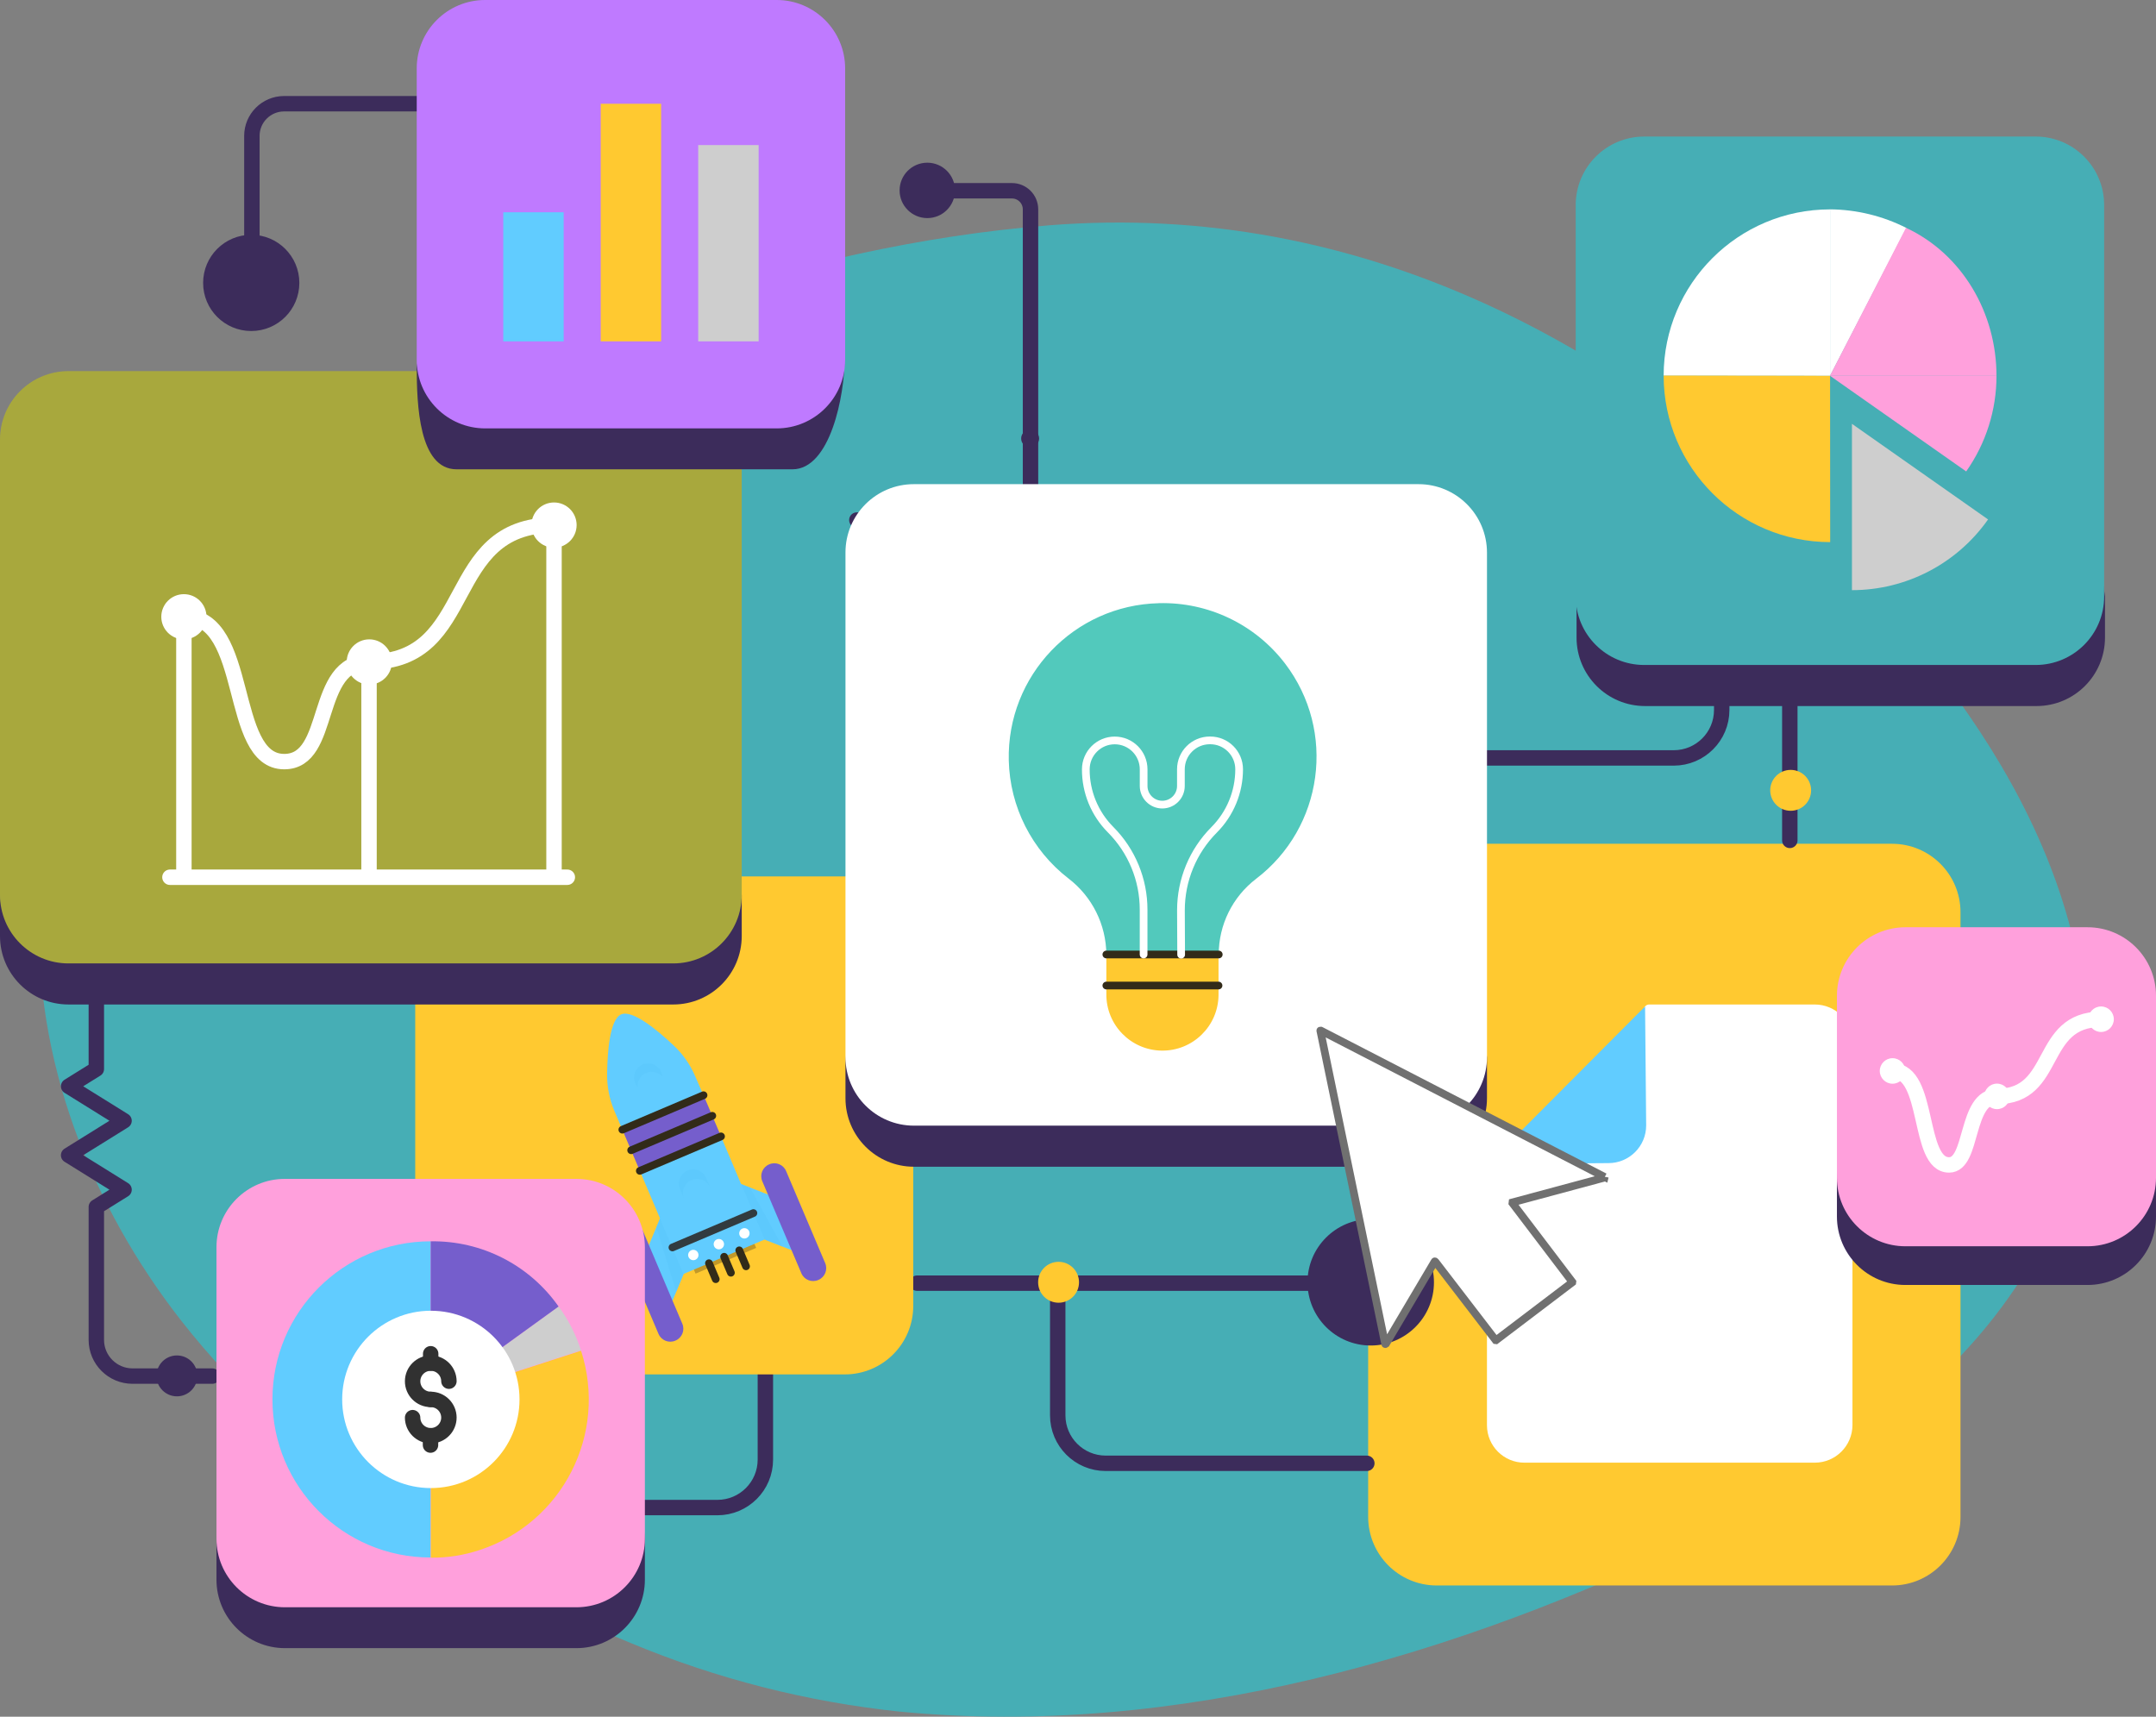 <?xml version="1.0" encoding="UTF-8"?><svg id="Capa_2" xmlns="http://www.w3.org/2000/svg" viewBox="0 0 279.625 222.654"><rect x="0" y="0" width="279.625" height="222.654" fill="#808080" stroke="none"/><g id="Capa_1-2"><g id="Grupo_519"><g id="Grupo_301"><path id="Trazado_484" d="M253.822,90.575c-4.457-6.139-9.362-11.94-14.676-17.354-27.566-28.577-62.658-47.2-103.063-44-32.769,2.6-68.524,15.2-95.956,33.379C20.887,75.371,6.141,94.108,5.146,118.1c-.82,19.182,6.6,38.185,18.419,53.272,14.635,18.626,36.576,32.824,58.23,41.724,11.145,4.645,22.906,7.643,34.914,8.9,35.845,3.472,72.488-7.187,104.436-22.876,28.052-13.751,53.956-36.094,49-70.74-1.973-13.975-8.195-26.524-16.323-37.805Z" style="fill:#46aeb5;"/></g><g id="Grupo_212"><path id="Trazado_75" d="M177.447,196.758V118.314c.003-4.902,3.975-8.874,8.877-8.877h59.069c4.902,.003,8.874,3.975,8.877,8.877v78.445c-.003,4.902-3.975,8.874-8.877,8.877h-59.069c-4.898-.013-8.865-3.98-8.877-8.878Z" style="fill:#ffc930;"/></g><g id="Grupo_213"><path id="Trazado_76" d="M232.132,74.324v34.674" style="fill:none; stroke:#3c2c5b; stroke-linecap:round; stroke-linejoin:round; stroke-width:2px;"/><path id="Trazado_77" d="M232.242,105.158c1.465,0,2.652-1.187,2.652-2.652s-1.187-2.652-2.652-2.652-2.652,1.187-2.652,2.652h0c.001,1.464,1.188,2.651,2.652,2.652Z" style="fill:#ffc930;"/></g><g id="Grupo_214"><path id="Trazado_78" d="M118.948,166.424h64.242" style="fill:none; stroke:#3c2c5b; stroke-linecap:round; stroke-linejoin:round; stroke-width:2px;"/><path id="Trazado_79" d="M177.779,174.512c4.529,0,8.2-3.671,8.2-8.2,0-4.529-3.671-8.2-8.2-8.2-4.529,0-8.2,3.671-8.2,8.2s3.671,8.2,8.2,8.2h0Z" style="fill:#3c2c5b;"/></g><g id="Grupo_215"><path id="Trazado_80" d="M137.184,166.424v17.14c-.003,3.435,2.78,6.222,6.215,6.225h33.873" style="fill:none; stroke:#3c2c5b; stroke-linecap:round; stroke-linejoin:round; stroke-width:2px;"/><path id="Trazado_81" d="M137.293,168.962c1.465,0,2.652-1.187,2.652-2.652s-1.187-2.652-2.652-2.652-2.652,1.187-2.652,2.652h0c.001,1.464,1.188,2.651,2.652,2.652Z" style="fill:#ffc930;"/></g><g id="Grupo_216"><path id="Trazado_82" d="M223.3,70.269v21.808c.003,3.435-2.78,6.222-6.215,6.225h-33.895" style="fill:none; stroke:#3c2c5b; stroke-linecap:round; stroke-linejoin:round; stroke-width:2px;"/></g><g id="Grupo_217"><path id="Trazado_83" d="M99.266,167.497v21.808c.002,3.436-2.781,6.223-6.217,6.225H59.156" style="fill:none; stroke:#3c2c5b; stroke-linecap:round; stroke-linejoin:round; stroke-width:2px;"/></g><g id="Grupo_218"><path id="Trazado_84" d="M62.729,113.667h46.839c4.902,.003,8.874,3.975,8.877,8.877v46.839c-.003,4.902-3.975,8.874-8.877,8.877H62.729c-4.902-.003-8.874-3.975-8.877-8.877v-46.861c.004-4.895,3.976-8.859,8.871-8.855h.006Z" style="fill:#ffc930;"/></g><g id="Grupo_223"><path id="Trazado_93" d="M118.462,24.742h12.778c1.33-.003,2.41,1.073,2.413,2.403v37.893c.003,1.33-1.073,2.41-2.403,2.413h-20.12" style="fill:none; stroke:#3c2c5b; stroke-linecap:round; stroke-linejoin:round; stroke-width:2px;"/><path id="Trazado_94" d="M116.675,24.693c-.001,1.984,1.608,3.593,3.592,3.594,1.984,.001,3.593-1.608,3.594-3.592,.001-1.984-1.608-3.594-3.592-3.594h-.002c-1.984,.001-3.591,1.608-3.592,3.592Z" style="fill:#3c2c5b;"/><path id="Trazado_95" d="M132.441,56.872c-.001,.642,.52,1.163,1.162,1.164,.642,.001,1.163-.52,1.164-1.162s-.52-1.163-1.162-1.164h0c-.642,.001-1.162,.52-1.164,1.162Z" style="fill:#3c2c5b;"/></g><g id="Grupo_224"><path id="Trazado_96" d="M27.528,178.478h-10.345c-2.588-.005-4.684-2.102-4.69-4.69v-17.25l3.595-2.236-7.189-4.471,7.189-4.471-7.189-4.471,3.595-2.236v-16.482" style="fill:none; stroke:#3c2c5b; stroke-linecap:round; stroke-linejoin:round; stroke-width:2px;"/><path id="Trazado_97" d="M22.947,181.104c1.465,0,2.652-1.187,2.652-2.652,0-1.465-1.187-2.652-2.652-2.652s-2.652,1.187-2.652,2.652h0c.001,1.464,1.188,2.651,2.652,2.652Z" style="fill:#3c2c5b;"/></g><g id="Grupo_225"><path id="Trazado_98" d="M118.532,68.121h65.447c4.888,0,2.3,4.23,2.3,9.14l6.576,59.86v5.326c-.003,4.902-3.975,8.874-8.877,8.877H118.532c-4.902-.003-8.874-3.975-8.877-8.877v-4.471l3.792-60.866c0-4.912,.175-8.989,5.085-8.989Z" style="fill:#3c2c5b;"/><path id="Trazado_99" d="M118.532,62.795h65.447c4.902,.003,8.874,3.975,8.877,8.877v65.447c-.003,4.902-3.975,8.874-8.877,8.877H118.532c-4.902-.003-8.874-3.975-8.877-8.877V71.65c.004-4.895,3.976-8.859,8.871-8.855h.006Z" style="fill:#fff;"/></g><g id="Grupo_226"><path id="Trazado_100" d="M27.784,121.103c-3.689-16.544-.469-36.45,6.264-37.25,6.389-.769,8.509,15.259,6.578,19.435-1.46,3.154-4.254-.064-1.444-6.751,2.575-6.106,10.109-18.617,17.173-18.3s.958,13.013,.958,13.013l27.785-10.282" style="fill:none; stroke:#3c2c5b; stroke-linecap:round; stroke-linejoin:round; stroke-width:2px;"/></g><g id="Grupo_227"><path id="Trazado_101" d="M224.42,80.183c4.764,.001,8.627-3.861,8.627-8.625,.001-4.764-3.861-8.626-8.625-8.627-4.764-.001-8.626,3.861-8.627,8.625v.002c.002,4.763,3.862,8.623,8.625,8.625Z" style="fill:#ff4f32;"/></g><g id="Grupo_228"><path id="Trazado_102" d="M8.877,53.458H87.321c4.888,0-5.48,4.647-5.48,9.556l14.359,53.064v5.326c-.003,4.902-3.975,8.874-8.877,8.877H8.877c-4.902-.003-8.874-3.975-8.877-8.877v-4.362L7.343,63.014c0-4.887-3.354-9.556,1.534-9.556Z" style="fill:#3c2c5b;"/><path id="Trazado_103" d="M8.877,48.132H87.321c4.902,.003,8.874,3.975,8.877,8.877v59.069c-.003,4.902-3.975,8.874-8.877,8.877H8.877c-4.902-.003-8.874-3.975-8.877-8.877V57.009c.003-4.902,3.975-8.874,8.877-8.877Z" style="fill:#a8a83d;"/></g><g id="Grupo_229"><path id="Trazado_104" d="M213.349,23.036h50.784c4.888,0,2.367,3.748,2.367,8.658l6.51,45.677v5.326c-.003,4.902-3.975,8.874-8.877,8.877h-50.784c-4.902-.003-8.874-3.975-8.877-8.877v-5.326l9.512-42.718c0-4.91-5.545-11.617-.635-11.617Z" style="fill:#3c2c5b;"/><path id="Trazado_105" d="M213.239,17.71h50.784c4.902,.003,8.874,3.975,8.877,8.877v50.784c-.003,4.902-3.975,8.874-8.877,8.877h-50.784c-4.902-.003-8.874-3.975-8.877-8.877V26.565c.02-4.891,3.986-8.847,8.877-8.855Z" style="fill:#46aeb5;"/></g><g id="Grupo_230"><path id="Trazado_106" d="M71.853,68.099c-14.65,0-9.824,17.754-23.959,17.754-7.41,0-4.653,12.927-11.031,12.927-7.41,0-4.309-18.788-12.927-18.788" style="fill:none; stroke:#fff; stroke-width:2px;"/><path id="Trazado_107" d="M71.853,69.305v44.643" style="fill:none; stroke:#fff; stroke-width:2px;"/><path id="Trazado_108" d="M47.861,86.541v27.406" style="fill:none; stroke:#fff; stroke-width:2px;"/><path id="Trazado_109" d="M23.85,81.715v32.233" style="fill:none; stroke:#fff; stroke-width:2px;"/><path id="Trazado_110" d="M22.04,113.777h51.54" style="fill:none; stroke:#fff; stroke-linecap:round; stroke-linejoin:round; stroke-width:2px;"/><path id="Trazado_111" d="M23.85,82.923c1.618,0,2.93-1.312,2.93-2.93,0-1.618-1.312-2.93-2.93-2.93-1.618,0-2.93,1.312-2.93,2.93h0c0,1.618,1.312,2.93,2.93,2.93Z" style="fill:#fff;"/><path id="Trazado_112" d="M47.894,88.784c1.618,.001,2.931-1.31,2.932-2.928s-1.31-2.931-2.928-2.932c-1.618-.001-2.931,1.31-2.932,2.928v.002c0,1.617,1.311,2.929,2.928,2.93Z" style="fill:#fff;"/><path id="Trazado_113" d="M71.855,71.03c1.618,.001,2.931-1.31,2.932-2.928s-1.31-2.931-2.928-2.932c-1.618-.001-2.931,1.31-2.932,2.928v.002c0,1.617,1.311,2.929,2.928,2.93Z" style="fill:#fff;"/></g><g id="Grupo_232"><path id="Trazado_121" d="M32.667,39.829V17.639c-.004-2.308,1.864-4.182,4.172-4.186,.005,0,.011,0,.016,0H102.64c2.307-.004,4.182,1.863,4.186,4.17V52.559" style="fill:none; stroke:#3c2c5b; stroke-linecap:round; stroke-linejoin:round; stroke-width:2px;"/><path id="Trazado_122" d="M32.584,42.933c3.446,0,6.24-2.794,6.24-6.24,0-3.446-2.794-6.24-6.24-6.24-3.446,0-6.24,2.794-6.24,6.24h0c-.001,3.445,2.791,6.239,6.236,6.24h.004Z" style="fill:#3c2c5b;"/><path id="Trazado_123" d="M88.46,15.555c1.115,0,2.019-.904,2.019-2.019,0-1.115-.904-2.019-2.019-2.019-1.115,0-2.019,.904-2.019,2.019h0c.001,1.115,.904,2.018,2.019,2.019Z" style="fill:#3c2c5b;"/></g><g id="Grupo_234"><path id="Trazado_132" d="M62.926,5.326h37.809c4.888,0-.833,5.479-.833,10.389l9.647,30.711c0,4.888-1.863,14.444-6.773,14.444H59.222c-4.888,0-5.173-8.373-5.173-13.282l5.677-32.351c0-4.848-1.71-9.911,3.2-9.911Z" style="fill:#3c2c5b;"/><path id="Trazado_133" d="M62.926,0h37.809c4.902,.003,8.874,3.975,8.877,8.877V46.686c-.003,4.902-3.975,8.874-8.877,8.877H62.926c-4.902-.003-8.874-3.975-8.877-8.877V8.877C54.044,3.979,58.01,.005,62.908,0c.006,0,.012,0,.018,0Z" style="fill:#bf7aff;"/></g><g id="Grupo_237"><path id="Trazado_137" d="M197.739,189.707h37.635c2.696-.004,4.88-2.188,4.884-4.884v-49.658c-.004-2.696-2.188-4.88-4.884-4.884h-21.439c-.313-.01-.6,.175-.72,.464l-6.213,14.8-13.5,5.025c-.399,.156-.658,.544-.649,.972v33.32c.007,2.683,2.188,4.852,4.871,4.845,.005,0,.01,0,.015,0Z" style="fill:#fff;"/><path id="Trazado_138" d="M193.252,150.713c-.071,.071,0,.252,.141,.252l15.225-.11c2.696-.002,4.882-2.188,4.884-4.884l-.141-15.437-20.109,20.179Z" style="fill:#61ccff;"/></g><g id="Grupo_259"><path id="Trazado_188" d="M98.357,160.458l-2.96-7.176,4.88,1.914,3.063,7.214-4.983-1.952Z" style="fill:#61ccff;"/><path id="Trazado_189" d="M89.003,164.429l-3.208-6.867-1.917,4.596,3.065,7.219,2.061-4.948Z" style="fill:#61ccff;"/><path id="Trazado_190" d="M88.671,165.23l-3.065-7.219-.489,1.17,2.591,8.36,.963-2.311Z" style="fill:#56c3f8; isolation:isolate; opacity:.3;"/><path id="Trazado_191" d="M99.163,160.776l-3.065-7.219,1.175,.463,4.217,7.667-2.327-.911Z" style="fill:#56c3f8; isolation:isolate; opacity:.3;"/><path id="Trazado_192" d="M89.603,163.754l7.862-3.338,.743,1.75c.29,.686-.03,1.477-.714,1.769l-5.379,2.283c-.686,.29-1.477-.029-1.769-.714l-.743-1.75Z" style="fill:#ffc930;"/><path id="Trazado_193" d="M97.465,160.416l-7.862,3.338,.609,1.434,7.862-3.338-.609-1.434Z" style="fill:#322b19; isolation:isolate; opacity:.3;"/><path id="Trazado_194" d="M80.569,131.562c-1.479,.628-1.794,4.858-1.83,7.715-.021,1.646,.298,3.278,.939,4.794l1.039,2.448,4.693,1.16-2.426,4.18,5.676,13.369,10.499-4.457-5.652-13.379-5.604-.773,3.336-4.568-1.061-2.432c-.64-1.516-1.59-2.882-2.789-4.009-2.079-1.964-5.338-4.677-6.821-4.047Z" style="fill:#61ccff;"/><path id="Trazado_195" d="M99.743,151.022l.038-.016c.842-.358,1.814,.034,2.172,.876,.001,.002,.001,.003,.002,.005l5.069,11.94c.359,.841-.031,1.814-.872,2.174-.002,.001-.003,.001-.005,.002l-.038,.016c-.842,.359-1.815-.032-2.174-.874-.001-.002-.002-.004-.002-.005l-5.069-11.94c-.358-.844,.036-1.818,.879-2.177Z" style="fill:#755ecc;"/><path id="Trazado_196" d="M87.621,173.867l-.038,.016c-.841,.359-1.814-.031-2.174-.872-.001-.003-.002-.005-.003-.007l-5.069-11.94c-.359-.841,.031-1.814,.872-2.174,.003-.001,.005-.002,.007-.003l.038-.016c.842-.358,1.815,.035,2.173,.878,0,.001,.001,.002,.001,.003l5.069,11.94c.355,.843-.036,1.814-.876,2.175Z" style="fill:#755ecc;"/><path id="Trazado_197" d="M88.193,154.234l2.575,6.067,3.398-1.442-2.575-6.067c-.398-.938-1.482-1.376-2.42-.978s-1.376,1.482-.978,2.42Z" style="fill:#61ccff;"/><path id="Trazado_198" d="M89.168,151.813c-.937,.397-1.374,1.478-.977,2.415,0,0,0,.001,0,.001l.525,1.237c-.398-.937,.039-2.018,.976-2.416s2.018,.039,2.416,.976l-.525-1.237c-.395-.935-1.473-1.373-2.408-.979-.003,.001-.005,.002-.007,.003Z" style="fill:#56c3f8; isolation:isolate; opacity:.3;"/><path id="Trazado_199" d="M84.779,141.439c.931-.395,1.365-1.47,.97-2.401-.395-.931-1.47-1.365-2.401-.97-.93,.395-1.365,1.469-.97,2.4,.395,.931,1.47,1.366,2.401,.971Z" style="fill:#61ccff;"/><path id="Trazado_200" d="M83.81,139.155c.722-.307,1.558-.12,2.081,.464-.075-1.009-.954-1.766-1.963-1.69-1.009,.075-1.766,.954-1.69,1.963,.03,.402,.192,.782,.46,1.083-.058-.783,.39-1.515,1.113-1.82Z" style="fill:#56c3f8; isolation:isolate; opacity:.3;"/><path id="Trazado_201" d="M91.246,142.049l-10.53,4.47,2.268,5.342,10.53-4.47-2.268-5.342Z" style="fill:#755ecc;"/><path id="Trazado_202" d="M80.716,146.519l10.53-4.47" style="fill:none; stroke:#322b19; stroke-linecap:round; stroke-linejoin:round; stroke-width:1.001px;"/><path id="Trazado_203" d="M81.86,149.185l10.521-4.466" style="fill:none; stroke:#322b19; stroke-linecap:round; stroke-linejoin:round; stroke-width:1.001px;"/><path id="Trazado_204" d="M82.984,151.859l10.53-4.47" style="fill:none; stroke:#322b19; stroke-linecap:round; stroke-linejoin:round; stroke-width:1.001px;"/><path id="Trazado_205" d="M87.213,161.793l10.499-4.457" style="fill:none; stroke:#323b3f; stroke-linecap:round; stroke-linejoin:round; stroke-width:1.001px;"/><path id="Trazado_206" d="M90.184,163.391c.341-.145,.5-.54,.354-.881-.145-.341-.54-.5-.881-.354-.34,.145-.499,.538-.355,.879,.145,.342,.54,.501,.882,.356h0Z" style="fill:#fff;"/><path id="Trazado_207" d="M96.809,160.578c.341-.145,.5-.54,.354-.881-.145-.341-.54-.5-.881-.354-.34,.145-.499,.538-.355,.879,.144,.342,.538,.501,.88,.357,.001-0,.001-.001,.002-.001Z" style="fill:#fff;"/><path id="Trazado_208" d="M93.496,161.984c.341-.145,.5-.54,.354-.881-.145-.341-.54-.5-.881-.354-.34,.145-.499,.538-.355,.879,.145,.342,.54,.501,.882,.356h0Z" style="fill:#fff;"/><path id="Trazado_209" d="M95.879,162.169l.879,2.071" style="fill:none; stroke:#322b19; stroke-linecap:round; stroke-linejoin:round; stroke-width:1.001px;"/><path id="Trazado_210" d="M93.917,163.001l.879,2.071" style="fill:none; stroke:#322b19; stroke-linecap:round; stroke-linejoin:round; stroke-width:1.001px;"/><path id="Trazado_211" d="M91.949,163.837l.879,2.071" style="fill:none; stroke:#322b19; stroke-linecap:round; stroke-linejoin:round; stroke-width:1.001px;"/></g><g id="Grupo_281"><path id="Trazado_261" d="M150.292,78.235c-11.006,.26-19.717,9.392-19.457,20.398,.142,6.006,2.985,11.629,7.739,15.302,3.074,2.35,4.888,5.989,4.915,9.858l1.054,2.221h11.773l1.75-2.221c-.003-3.841,1.783-7.463,4.831-9.8,8.753-6.664,10.447-19.163,3.783-27.916-3.882-5.099-9.981-8.019-16.387-7.846v.004Z" style="fill:#52c9bc;"/><path id="Trazado_262" d="M143.49,123.825v5.08c-.047,4.018,3.172,7.312,7.19,7.359s7.312-3.172,7.359-7.19c.001-.057,.001-.113,0-.17v-5.08h-14.549Z" style="fill:#ffc930;"/><path id="Trazado_263" d="M143.49,123.797h14.577" style="fill:none; stroke:#322b19; stroke-linecap:round; stroke-linejoin:round;"/><path id="Trazado_264" d="M143.49,127.823h14.549" style="fill:none; stroke:#322b19; stroke-linecap:round; stroke-linejoin:round;"/><path id="Trazado_265" d="M148.321,123.797v-5.8c.006-3.891-1.531-7.625-4.275-10.384-2.072-2.077-3.231-4.895-3.22-7.829,0-2.071,1.679-3.75,3.75-3.75s3.75,1.679,3.75,3.75h0v2.158c0,1.334,1.081,2.416,2.416,2.416s2.416-1.081,2.416-2.416v-2.166c.001-2.07,1.679-3.748,3.749-3.749h.055c2.071,0,3.749,1.679,3.749,3.749h0c.001,2.946-1.167,5.772-3.248,7.857-2.752,2.767-4.298,6.51-4.3,10.412l.027,5.775" style="fill:none; stroke:#fff; stroke-linecap:round; stroke-linejoin:round;"/></g><g id="Grupo_235"><path id="Trazado_134" d="M208.127,152.66l-36.821-18.995c-.05-.006-.099-.012-.056,.043l8.396,40.581c-.006,.05,.043,.056,.099,.012l6.317-10.673c.006-.05,.056-.043,.099,.012l7.818,10.18,.05,.006,9.889-7.508,.006-.05-7.766-10.223,.012-.099,11.892-3.2c.053,.008,.065-.088,.065-.088Z" style="fill:#fff; stroke:#707070; stroke-miterlimit:4; stroke-width:1px;"/></g><g id="Grupo_283"><path id="Trazado_373" d="M237.354,48.743V27.157c-11.915,0-21.577,9.655-21.586,21.57l21.586,.016Z" style="fill:#fff;"/><path id="Trazado_374" d="M237.354,48.744l17.652,12.4c2.562-3.632,3.936-7.969,3.932-12.414l-21.584,.014Z" style="fill:#ffa0dc;"/><path id="Trazado_375" d="M240.19,76.542c7.027-0,13.614-3.422,17.654-9.172l-17.654-12.4v21.572Z" style="fill:#cecece;"/><path id="Trazado_376" d="M247.26,29.568c-3.071-1.56-6.462-2.387-9.906-2.416v21.586l9.906-19.17Z" style="fill:#fff;"/><path id="Trazado_377" d="M258.937,48.744c0-8.092-4.382-15.762-11.738-19.2l-9.862,19.2h21.6Z" style="fill:#ffa0dc;"/><path id="Trazado_378" d="M237.354,48.743l-21.586-.031c.008,11.926,9.674,21.592,21.6,21.6l-.014-21.569Z" style="fill:#ffc930;"/></g><g id="Grupo_221"><path id="Trazado_87" d="M247.125,125.283h23.623c4.887,0,4.734,4.033,4.734,8.943l4.142,18.543v5.014c-.003,4.902-3.975,8.874-8.877,8.877h-23.628c-4.902-.003-8.874-3.975-8.877-8.877v-5.019l2.28-19.178c.026-4.884,1.715-8.303,6.603-8.303Z" style="fill:#3c2c5b;"/><path id="Trazado_88" d="M247.125,120.264h23.623c4.902,.003,8.874,3.975,8.877,8.877v23.623c-.003,4.902-3.975,8.874-8.877,8.877h-23.628c-4.902-.003-8.874-3.975-8.877-8.877v-23.645c.02-4.893,3.989-8.85,8.882-8.855Z" style="fill:#ffa0dc;"/></g><g id="Grupo_222"><path id="Trazado_89" d="M245.504,138.901c4.853,0,3.108,12.188,7.286,12.188,3.169,0,2.043-8.879,6.218-8.879,7.965,0,5.243-10.008,13.506-10.008" style="fill:none; stroke:#fff; stroke-linecap:round; stroke-width:2px;"/><path id="Trazado_90" d="M245.454,140.556c.914,0,1.655-.741,1.655-1.655-0-.914-.741-1.655-1.655-1.655s-1.655,.741-1.655,1.655,.741,1.655,1.655,1.655h0Z" style="fill:#fff;"/><path id="Trazado_91" d="M258.999,143.855c.914,0,1.655-.741,1.655-1.655-0-.914-.741-1.655-1.655-1.655s-1.655,.741-1.655,1.655,.741,1.655,1.655,1.655h0Z" style="fill:#fff;"/><path id="Trazado_92" d="M272.5,133.846c.913,.001,1.654-.74,1.655-1.653s-.74-1.655-1.653-1.655c-.913-.001-1.654,.739-1.655,1.653v.002c0,.913,.74,1.653,1.653,1.653Z" style="fill:#fff;"/></g><g id="Grupo_236"><path id="Trazado_135" d="M36.953,158.204h37.809c4.888,0,5.677,2.915,5.677,7.825l3.2,33.557v5.3c-.003,4.902-3.975,8.874-8.877,8.877H36.953c-4.902-.003-8.874-3.975-8.877-8.877v-5.3l5.436-32.351c0-4.91-1.469-9.031,3.441-9.031Z" style="fill:#3c2c5b;"/><path id="Trazado_136" d="M36.953,152.9h37.809c4.902,.003,8.874,3.975,8.877,8.877v37.808c-.003,4.902-3.975,8.874-8.877,8.877H36.953c-4.902-.003-8.874-3.975-8.877-8.877v-37.83c.004-4.895,3.976-8.859,8.871-8.855h.006Z" style="fill:#ffa0dc;"/></g><g id="Grupo_282"><path id="Trazado_315" d="M55.853,181.503v20.482q0,.023-.023,.023c-11.325-.006-20.5-9.192-20.494-20.517,.006-11.325,9.192-20.5,20.517-20.494v20.505Z" style="fill:#61ccff;"/><path id="Trazado_316" d="M55.881,181.503l19.464-6.314q.021,0,.021,.021c3.473,10.759-2.404,22.302-13.148,25.822-2.035,.678-4.169,1.016-6.314,1q-.023,0-.023-.021v-20.508h0Z" style="fill:#ffc930;"/><path id="Trazado_317" d="M55.966,181.415l16.469-11.955h.023c1.262,1.719,2.236,3.632,2.885,5.663q0,.023-.021,.023l-19.356,6.27c-.021,.022,0,.043,0-.001Z" style="fill:#cecece;"/><path id="Trazado_318" d="M55.858,181.459v-20.44q0-.021,.021-.021c6.576-.101,12.775,3.06,16.556,8.441v.021l-16.577,12c0,.018,.021,.018,0-.001Z" style="fill:#755ecc;"/><path id="Trazado_319" d="M55.879,193.002c6.351,0,11.5-5.149,11.5-11.5s-5.149-11.5-11.5-11.5-11.5,5.149-11.5,11.5,5.149,11.5,11.5,11.5h0Z" style="fill:#fff;"/><path id="Trazado_320" d="M55.858,181.503c-1.3-.006-2.349-1.065-2.343-2.365s1.065-2.349,2.365-2.343c1.291,.006,2.337,1.052,2.343,2.343" style="fill:none; stroke:#313131; stroke-linecap:round; stroke-linejoin:round; stroke-width:2px;"/><path id="Trazado_321" d="M55.858,181.503c1.3-.005,2.358,1.044,2.364,2.344s-1.044,2.358-2.344,2.364c-1.3,.005-2.358-1.043-2.364-2.343" style="fill:none; stroke:#313131; stroke-linecap:round; stroke-linejoin:round; stroke-width:2px;"/><path id="Trazado_322" d="M55.858,176.795v-1.216" style="fill:none; stroke:#313131; stroke-linecap:round; stroke-linejoin:round; stroke-width:2px;"/><path id="Trazado_323" d="M55.835,187.426v-1.214" style="fill:none; stroke:#313131; stroke-linecap:round; stroke-linejoin:round; stroke-width:2px;"/></g><g id="Grupo_284"><path id="Trazado_428" d="M73.106,27.528h-7.835v16.747h7.836l-.001-16.747Z" style="fill:#61ccff;"/><path id="Trazado_429" d="M85.747,13.456h-7.835v30.819h7.835V13.456Z" style="fill:#ffc930;"/><path id="Trazado_430" d="M98.393,18.816h-7.84v25.46h7.84V18.816Z" style="fill:#cecece;"/></g></g></g></svg>